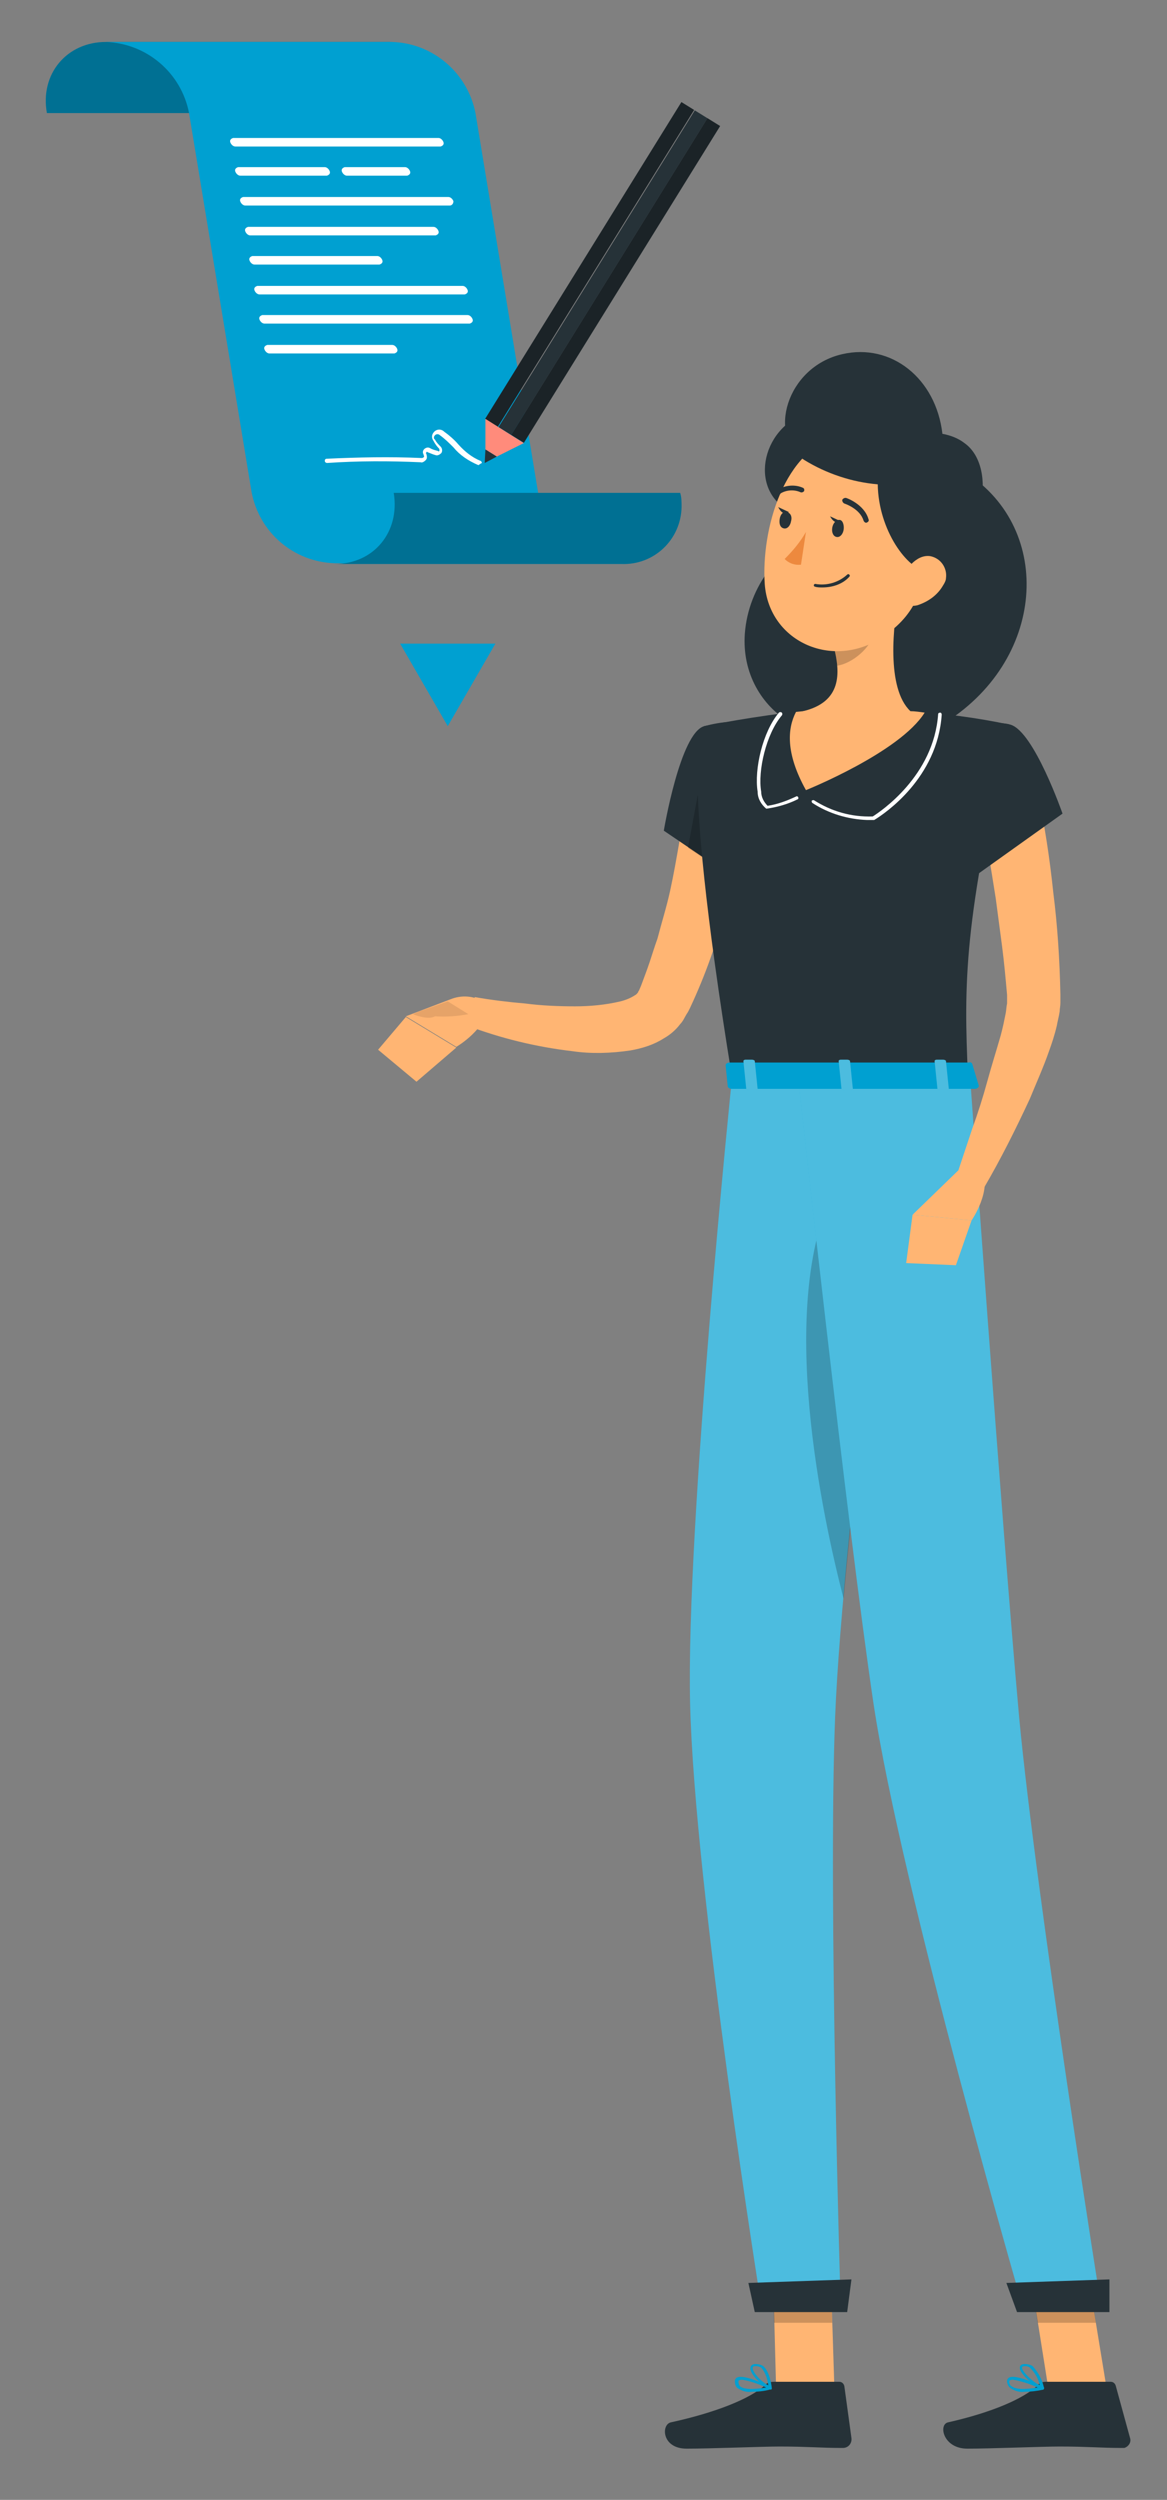 <?xml version="1.0" encoding="utf-8"?>
<!-- Generator: Adobe Illustrator 24.1.2, SVG Export Plug-In . SVG Version: 6.00 Build 0)  -->
<svg version="1.1" id="Calque_1" xmlns="http://www.w3.org/2000/svg" xmlns:xlink="http://www.w3.org/1999/xlink" x="0px" y="0px"
	 viewBox="0 0 164.2 351.5" style="enable-background:new 0 0 164.2 351.5;" xml:space="preserve">
<rect x="0" y="0" width="164.2" height="351.5" fill="#808080" stroke="none"/>
<style type="text/css">
	.st0{display:none;}
	.st1{display:inline;fill:#00A0D1;}
	.st2{display:inline;opacity:0.9;fill:#FFFFFF;enable-background:new    ;}
	.st3{display:inline;fill:#F5F5F5;}
	.st4{fill:#00A0D1;}
	.st5{opacity:0.3;enable-background:new    ;}
	.st6{fill:#FFFFFF;}
	.st7{fill:#263238;}
	.st8{fill:#FF8B7B;}
	.st9{fill:#FFB573;}
	.st10{opacity:0.2;enable-background:new    ;}
	.st11{opacity:0.1;enable-background:new    ;}
	.st12{opacity:0.2;}
	.st13{opacity:0.3;fill:#FFFFFF;enable-background:new    ;}
	.st14{fill:#ED893E;}
	.st15{opacity:0.3;}
	.st16{display:inline;fill:#B55B52;}
	.st17{display:inline;fill:#263238;}
	.st18{display:inline;opacity:0.2;enable-background:new    ;}
	.st19{display:inline;fill:#A02724;}
	.st20{display:inline;opacity:0.3;enable-background:new    ;}
</style>
<g id="freepik--background-simple--inject-49" class="st0">
	<path class="st1" d="M35.6,24.5C-31.2,16.1-81-5.5-137.9,43.7c-38.4,33.2-65.1,89.6-50.1,139.5c27.1,90.2,173.6,211.5,268.7,136.2
		c46.5-36.8,62.3-87.1,118.5-117.3S302,143.7,294.5,69.4c-4.8-47.6-41.9-99.2-94-98.6C137.6-28.6,110.7,33.9,35.6,24.5z"/>
	<path class="st2" d="M35.6,24.5C-31.2,16.1-81-5.5-137.9,43.7c-38.4,33.2-65.1,89.6-50.1,139.5c27.1,90.2,173.6,211.5,268.7,136.2
		c46.5-36.8,62.3-87.1,118.5-117.3S302,143.7,294.5,69.4c-4.8-47.6-41.9-99.2-94-98.6C137.6-28.6,110.7,33.9,35.6,24.5z"/>
</g>
<g id="freepik--Shadow--inject-49" class="st0">
	<ellipse id="freepik--path--inject-49" class="st3" cx="50.3" cy="382.3" rx="193.9" ry="11.3"/>
</g>
<g id="freepik--Agreement--inject-49">
	<path class="st4" d="M46.9,15.9c-0.9-5.5,2.8-10,8.3-10H14.9c-5.5,0-9.3,4.5-8.3,10H46.9z"/>
	<path class="st5" d="M46.9,15.9c-0.9-5.5,2.8-10,8.3-10H14.9c-5.5,0-9.3,4.5-8.3,10H46.9z"/>
	<path class="st4" d="M55.2,5.9H14.9c5.7,0.2,10.6,4.3,11.7,10l8.8,53.3c1.1,5.7,5.9,9.8,11.7,10h20.3c5.5,0,9.3-4.5,8.3-10
		l-8.8-53.3C65.8,10.3,61,6.1,55.2,5.9z"/>
	<path class="st4" d="M55.4,69.3c0.9,5.5-2.8,10-8.3,10h40.3c4.6,0.2,8.4-3.4,8.5-8c0-0.7,0-1.4-0.2-2H55.4z"/>
	<path class="st5" d="M55.4,69.3c0.9,5.5-2.8,10-8.3,10h40.3c4.6,0.2,8.4-3.4,8.5-8c0-0.7,0-1.4-0.2-2H55.4z"/>
	<path class="st6" d="M61.9,20.6H33.1c-0.3,0-0.6-0.3-0.7-0.6l0,0c-0.1-0.3,0.1-0.5,0.4-0.6c0,0,0.1,0,0.1,0h28.8
		c0.3,0,0.6,0.3,0.7,0.6l0,0c0.1,0.3-0.1,0.5-0.4,0.6C62,20.6,61.9,20.6,61.9,20.6z"/>
	<path class="st6" d="M45.9,24.7H33.8c-0.3,0-0.6-0.3-0.7-0.6l0,0c-0.1-0.3,0.1-0.5,0.4-0.6c0,0,0.1,0,0.1,0h12.1
		c0.3,0,0.6,0.3,0.7,0.6l0,0c0.1,0.3-0.1,0.5-0.4,0.6C46,24.7,46,24.7,45.9,24.7z"/>
	<path class="st6" d="M57.2,24.7h-8.4c-0.3,0-0.6-0.3-0.7-0.6l0,0c-0.1-0.3,0.1-0.5,0.4-0.6c0,0,0.1,0,0.1,0H57
		c0.3,0,0.6,0.3,0.7,0.6l0,0c0.1,0.3-0.1,0.5-0.4,0.6C57.2,24.7,57.2,24.7,57.2,24.7z"/>
	<path class="st6" d="M63.3,28.9H34.5c-0.3,0-0.6-0.3-0.7-0.6l0,0c-0.1-0.3,0.1-0.5,0.4-0.6c0,0,0.1,0,0.1,0h28.8
		c0.3,0,0.6,0.3,0.7,0.6l0,0C63.8,28.6,63.6,28.9,63.3,28.9C63.3,28.9,63.3,28.9,63.3,28.9z"/>
	<path class="st6" d="M61.1,33.1H35.2c-0.3,0-0.6-0.3-0.7-0.6l0,0c-0.1-0.3,0.1-0.5,0.4-0.6c0,0,0.1,0,0.1,0h26
		c0.3,0,0.6,0.3,0.7,0.6l0,0c0.1,0.3-0.1,0.5-0.4,0.6C61.2,33.1,61.2,33.1,61.1,33.1z"/>
	<path class="st6" d="M53.3,37.2H35.8c-0.3,0-0.6-0.3-0.7-0.6l0,0c-0.1-0.3,0.1-0.5,0.4-0.6c0,0,0.1,0,0.1,0h17.5
		c0.3,0,0.6,0.3,0.7,0.6l0,0c0.1,0.3-0.1,0.5-0.4,0.6C53.4,37.2,53.3,37.2,53.3,37.2z"/>
	<path class="st6" d="M65.3,41.4H36.5c-0.3,0-0.6-0.3-0.7-0.6l0,0c-0.1-0.3,0.1-0.5,0.4-0.6c0,0,0.1,0,0.1,0h28.8
		c0.3,0,0.6,0.3,0.7,0.6l0,0c0.1,0.3-0.1,0.5-0.4,0.6C65.4,41.4,65.3,41.4,65.3,41.4z"/>
	<path class="st6" d="M66,45.5H37.2c-0.3,0-0.6-0.3-0.7-0.6l0,0c-0.1-0.3,0.1-0.5,0.4-0.6c0,0,0.1,0,0.1,0h28.8
		c0.3,0,0.6,0.3,0.7,0.6l0,0c0.1,0.3-0.1,0.5-0.4,0.6C66.1,45.5,66.1,45.5,66,45.5z"/>
	<path class="st6" d="M55.4,49.7H37.9c-0.3,0-0.6-0.3-0.7-0.6l0,0c-0.1-0.3,0.1-0.5,0.4-0.6c0,0,0.1,0,0.1,0h17.5
		c0.3,0,0.6,0.3,0.7,0.6l0,0c0.1,0.3-0.1,0.5-0.4,0.6C55.5,49.7,55.4,49.7,55.4,49.7z"/>
	<rect x="60.4" y="38.4" transform="matrix(0.527 -0.85 0.85 0.527 7.452 92.259)" class="st7" width="52.4" height="2.1"/>
	<rect x="60.4" y="38.4" transform="matrix(0.527 -0.85 0.85 0.527 7.452 92.259)" class="st5" width="52.4" height="2.1"/>
	<rect x="56.8" y="36.1" transform="matrix(0.527 -0.85 0.85 0.527 7.644 88.15)" class="st7" width="52.4" height="2.1"/>
	<rect x="56.8" y="36.1" transform="matrix(0.527 -0.85 0.85 0.527 7.644 88.15)" class="st5" width="52.4" height="2.1"/>
	<rect x="58.6" y="37.3" transform="matrix(0.527 -0.85 0.85 0.527 7.558 90.213)" class="st7" width="52.4" height="2.1"/>
	<polygon class="st8" points="68.3,63.2 69.9,64.2 73.7,62.3 68.3,58.9 	"/>
	<polygon class="st7" points="68.2,65.1 69.9,64.2 68.3,63.2 	"/>
	<path class="st6" d="M67.3,65.4L67.3,65.4c-1.4-0.6-2.6-1.4-3.5-2.5c-0.6-0.6-1.2-1.2-1.9-1.7c-0.2-0.2-0.5-0.2-0.7,0
		c-0.2,0.2-0.2,0.5,0,0.6c0.2,0.4,0.5,0.7,0.8,1c0.2,0.2,0.3,0.6,0.1,0.9c-0.2,0.2-0.5,0.4-0.8,0.3c-0.4-0.1-0.8-0.3-1.1-0.4
		c-0.1-0.1-0.2-0.1-0.2,0c-0.1,0.1-0.1,0.2,0,0.2l0,0.1c0.1,0.3,0.1,0.6-0.1,0.8c-0.2,0.2-0.5,0.4-0.7,0.3
		c-4.4-0.2-8.8-0.2-13.2,0.1c-0.1,0-0.3-0.1-0.3-0.3s0.1-0.3,0.3-0.3c4.4-0.2,8.8-0.3,13.3-0.1c0.1,0,0.2,0,0.3-0.1
		c0.1-0.1,0.1-0.2,0-0.3l0-0.1c-0.2-0.3-0.1-0.7,0.3-0.9c0.2-0.1,0.4-0.1,0.6,0c0.3,0.2,0.7,0.3,1.1,0.4c0.1,0.1,0.2,0.1,0.2,0
		c0.1-0.1,0-0.2,0-0.3c-0.3-0.3-0.6-0.7-0.8-1.1c-0.3-0.4-0.3-0.9,0.1-1.3c0.4-0.4,1-0.4,1.4,0c0.7,0.5,1.4,1.1,2,1.8
		c0.9,1,1.9,1.8,3.1,2.3c0.1,0,0.2,0.2,0.2,0.3c0,0,0,0,0,0C67.4,65.3,67.4,65.4,67.3,65.4z"/>
	<polygon class="st4" points="63,102.1 69.7,90.5 56.3,90.5 	"/>
</g>
<g id="freepik--character-2--inject-49">
	<path class="st7" d="M138.1,68.1c-2.8-2.5-6.5-3.8-10.3-3.7c-2.4-4.9-7.4-7.8-12.7-6.8c-7.6,1.4-9.9,10.5-4.6,13.9
		c1.7,1.1,3.6,2,5.6,2.6v0.2c-6.3,2.3-10.8,8.1-11.3,14.8c-0.8,11.3,11.4,17.9,18,11.6c0.9-0.9,1.8-1.8,2.6-2.8
		c1.3,1.8,2.7,3.6,4.1,5.6C146,95.9,148.8,77.3,138.1,68.1z"/>
	<path class="st9" d="M104.8,112.1c-0.1,1.4-0.2,2.6-0.4,3.9s-0.4,2.5-0.6,3.8c-0.4,2.5-1,5-1.6,7.4c-1.2,5-2.9,9.8-5.1,14.5
		l-0.2,0.4c-0.1,0.2-0.1,0.2-0.3,0.5c-0.3,0.5-0.5,1-0.9,1.4c-0.6,0.8-1.4,1.5-2.3,2c-1.4,0.9-3,1.4-4.7,1.7
		c-2.7,0.4-5.5,0.5-8.2,0.1c-5.1-0.6-10-1.8-14.8-3.6l1.1-4c2.3,0.4,4.7,0.7,7.1,0.9c2.3,0.3,4.7,0.4,7,0.4c2.1,0,4.3-0.2,6.4-0.7
		c0.8-0.2,1.5-0.5,2.1-0.9c0.2-0.1,0.3-0.3,0.4-0.4c0-0.1,0-0.1,0.1-0.2l0.3-0.7c0.4-1.1,0.8-2.1,1.2-3.3s0.7-2.2,1.1-3.3
		c0.6-2.3,1.3-4.5,1.8-6.8s0.9-4.6,1.3-6.9s0.7-4.7,0.9-6.9L104.8,112.1z"/>
	<path class="st7" d="M99.1,102.1c-3.4,0.9-5.7,14.7-5.7,14.7l9.3,6.3c0,0,8.9-14,6.3-17.7C106.3,101.6,104.1,100.8,99.1,102.1z"/>
	<polygon class="st10" points="99.4,105.2 96.8,119.2 102.1,122.7 	"/>
	<path class="st9" d="M63.4,140.5l-6.3,2.4l7.1,4.3c0,0,4.5-2.6,4.4-6l-0.7-0.4C66.6,140,64.9,139.9,63.4,140.5z"/>
	<path class="st11" d="M63,140.8l-3.1,1.1c-0.6,0.2-1.2,0.4-1.8,0.7c0,0,2.1,0.9,3.1,0.3c1.6,0.1,3.1,0,4.7-0.3L63,140.8z"/>
	<polygon class="st9" points="53.2,147.6 58.6,152.1 64.2,147.3 57.1,143 	"/>
	<polygon class="st9" points="117.4,335.8 109.2,335.8 108.7,316.9 116.8,316.9 	"/>
	<path class="st7" d="M108.9,334.9h9.2c0.3,0,0.6,0.2,0.7,0.6l1,7.3c0.1,0.7-0.4,1.4-1.2,1.4c0,0-0.1,0-0.1,0
		c-3.2,0-4.8-0.2-8.8-0.2c-2.5,0-9.6,0.3-13.1,0.3s-3.6-3.4-2.2-3.7c6.4-1.4,11-3.3,13.1-5.1C107.9,335,108.4,334.9,108.9,334.9z"/>
	<g class="st12">
		<polygon points="108.7,316.9 108.9,326.6 117.1,326.6 116.8,316.9 		"/>
	</g>
	<path class="st7" d="M99.1,102.1c0,0-3.9,1.4,3.9,49.4h33.2c-0.6-13.5-0.6-21.9,5.9-49.6c-4.7-1-9.4-1.6-14.1-1.9
		c-5-0.4-10.1-0.4-15.1,0C106.5,100.6,99.1,102.1,99.1,102.1z"/>
	<path class="st6" d="M122,115.3c-2.7-0.1-5.4-0.9-7.7-2.4c-0.1-0.1-0.1-0.2-0.1-0.3c0,0,0,0,0,0c0.1-0.1,0.2-0.1,0.3-0.1
		c0,0,0,0,0,0c2.5,1.6,5.3,2.4,8.3,2.3c1.1-0.7,8.6-5.7,9.2-14.4c0-0.1,0.1-0.2,0.3-0.2c0,0,0,0,0,0c0.1,0,0.2,0.1,0.2,0.3
		c0,0,0,0,0,0c-0.6,8.9-8,13.9-9.5,14.8c0,0-0.1,0-0.1,0C122.7,115.3,122.3,115.3,122,115.3z"/>
	<path class="st6" d="M107.9,113.7c0,0-0.1,0-0.1,0c-0.7-0.6-1.2-1.4-1.2-2.4c-0.5-3.1,0.7-8.4,3-11.1c0.1-0.1,0.3-0.1,0.4,0
		c0,0,0,0,0,0c0.1,0.1,0.1,0.3,0,0.4c-2.2,2.6-3.4,7.8-2.9,10.7c0,0.8,0.4,1.5,0.9,2c1.4-0.2,2.7-0.7,4-1.3c0.1-0.1,0.3,0,0.3,0.1
		c0.1,0.1,0,0.3-0.1,0.3c0,0,0,0,0,0C110.8,113.1,109.3,113.5,107.9,113.7z"/>
	<path class="st9" d="M126.6,83c-1,4.9-1.9,13.8,1.5,17c0,0-1.3,4.9-10.4,4.9c-9.9,0-4.7-4.9-4.7-4.9c5.4-1.3,5.3-5.3,4.3-9.1
		L126.6,83z"/>
	<path class="st9" d="M128.1,100c-5-0.4-10.1-0.4-15.1,0l-1,0.1c-1.2,2.3-1.5,5.8,1.4,11c0,0,13.2-5.3,16.7-10.9
		C129.4,100.1,128.7,100,128.1,100z"/>
	<path class="st10" d="M122.8,86.2l-5.5,4.7c0.2,0.9,0.4,1.8,0.5,2.7c2.1-0.3,4.9-2.6,5.1-4.7C123,88,123,87.1,122.8,86.2z"/>
	<path class="st9" d="M131.8,74.6c-1.9,7.9-2.5,11.3-7.2,14.7c-7.1,5.1-16.4,1.1-17-7.2c-0.5-7.5,2.6-19.2,11-21
		c6-1.3,11.9,2.4,13.3,8.4C132.2,71.2,132.2,72.9,131.8,74.6z"/>
	<path class="st4" d="M103,151.5c0,0-6.5,63.1-5.9,88c0.6,26,10.1,85.2,10.1,85.2h11.1c0,0-1.8-57.7-0.8-83.2
		c1.1-27.8,9.9-90,9.9-90L103,151.5z"/>
	<path class="st13" d="M103,151.5c0,0-6.5,63.1-5.9,88c0.6,26,10.1,85.2,10.1,85.2h11.1c0,0-1.8-57.7-0.8-83.2
		c1.1-27.8,9.9-90,9.9-90L103,151.5z"/>
	<polygon class="st7" points="119.2,325.1 106.2,325.1 105.3,321 119.8,320.5 	"/>
	<path class="st10" d="M117.4,167.2c-8.2,16.4-1.6,46.4,1.3,57.6c1.5-16.7,4-37.2,5.9-52.3C123.3,164,121.2,159.6,117.4,167.2z"/>
	<polygon class="st9" points="155.7,335.8 147.5,335.8 144.5,316.9 152.6,316.9 	"/>
	<path class="st7" d="M147.1,334.9h9.2c0.3,0,0.6,0.2,0.7,0.6l2,7.3c0.2,0.6-0.2,1.2-0.8,1.4c-0.1,0-0.2,0-0.3,0
		c-3.2,0-4.8-0.2-8.8-0.2c-2.5,0-9.6,0.3-13,0.3s-4.1-3.4-2.7-3.7c6.2-1.4,10.5-3.3,12.5-5.1C146.2,335.1,146.6,334.9,147.1,334.9z"
		/>
	<g class="st12">
		<polygon points="144.5,316.9 146,326.6 154.2,326.6 152.7,316.9 		"/>
	</g>
	<path class="st4" d="M112.3,151.5c0,0,6.9,63.1,10.6,88c3.9,26,21.1,85.2,21.1,85.2h11c0,0-9.2-57.7-11.6-83.2
		c-2.5-27.8-6.9-90-6.9-90L112.3,151.5z"/>
	<path class="st13" d="M112.3,151.5c0,0,6.9,63.1,10.6,88c3.9,26,21.1,85.2,21.1,85.2h11c0,0-9.2-57.7-11.6-83.2
		c-2.5-27.8-6.9-90-6.9-90L112.3,151.5z"/>
	<polygon class="st7" points="156.1,325.1 143.1,325.1 141.6,321 156.1,320.5 	"/>
	<path class="st4" d="M144.2,336.3c-0.7,0.1-1.4-0.1-2-0.5c-0.3-0.2-0.5-0.6-0.5-1c0-0.2,0.1-0.4,0.3-0.5c0.9-0.5,4.4,1.1,4.8,1.3
		c0.1,0,0.1,0.1,0.1,0.2c0,0.1-0.1,0.1-0.1,0.2C145.9,336.2,145,336.3,144.2,336.3z M142.5,334.6c-0.1,0-0.2,0-0.4,0.1
		c-0.1,0-0.1,0.1-0.1,0.2c0,0.2,0.1,0.5,0.3,0.6c0.6,0.5,1.9,0.5,3.7,0.2C144.9,335.2,143.7,334.8,142.5,334.6L142.5,334.6z"/>
	<path class="st4" d="M146.7,336L146.7,336c-1.1-0.5-3.3-2.2-3.2-3.1c0-0.2,0.1-0.5,0.7-0.5c0.4,0,0.8,0.1,1.1,0.3
		c0.8,0.9,1.4,2,1.6,3.1c0,0.1,0,0.1-0.1,0.2C146.8,336,146.7,336,146.7,336z M144.3,332.7h-0.1c-0.4,0-0.4,0.2-0.4,0.2
		c0,0.6,1.5,2,2.5,2.5c-0.2-1-0.7-1.8-1.4-2.5C144.8,332.8,144.5,332.7,144.3,332.7z"/>
	<path class="st7" d="M118.7,74.5c-0.1,0.6-0.5,1.1-1,1s-0.7-0.7-0.6-1.3s0.5-1.1,1-1.1S118.8,73.9,118.7,74.5z"/>
	<path class="st7" d="M111.3,73.3c-0.1,0.6-0.5,1.1-1,1s-0.7-0.6-0.6-1.3s0.5-1.1,1-1S111.5,72.6,111.3,73.3z"/>
	<path class="st7" d="M111,72l-1.5-0.7C109.5,71.3,110.1,72.7,111,72z"/>
	<path class="st14" d="M113.4,74.8c-0.8,1.4-1.8,2.6-3,3.8c0.6,0.6,1.4,0.9,2.3,0.8L113.4,74.8z"/>
	<path class="st7" d="M115.7,82.6c-0.3,0-0.7,0-1-0.1c-0.1,0-0.2-0.1-0.2-0.2c0,0,0,0,0,0c0-0.1,0.1-0.2,0.2-0.2
		c1.6,0.3,3.3-0.2,4.5-1.3c0.1-0.1,0.2-0.1,0.3,0c0,0,0,0,0,0c0.1,0.1,0.1,0.2,0,0.3c0,0,0,0,0,0C118.6,82.1,117.2,82.6,115.7,82.6z
		"/>
	<path class="st7" d="M135.7,62.3c-0.9-0.7-2-1.1-3.1-1.3c-0.9-7.8-7.2-12.8-14.1-11.2c-7.9,1.8-10.6,11.6-5.3,14.9
		c3.1,1.9,6.7,3.1,10.3,3.4c0.1,6.5,4.2,12,7,12.3C138.5,77.1,140.5,65.7,135.7,62.3z"/>
	<path class="st9" d="M132.7,82.3c-0.8,1.4-2.1,2.3-3.6,2.8c-2,0.5-3-1.3-2.4-3.2c0.5-1.7,2.2-4,4.2-3.7c1.5,0.3,2.4,1.7,2.2,3.1
		C133.1,81.6,132.9,82,132.7,82.3z"/>
	<path class="st7" d="M121.9,73.5c-0.2,0-0.3-0.1-0.4-0.3c-0.5-1.7-2.7-2.4-2.7-2.4c-0.2-0.1-0.3-0.3-0.3-0.5
		c0.1-0.2,0.3-0.3,0.5-0.3c0,0,0,0,0,0c0.1,0,2.6,0.9,3.2,3c0.1,0.2,0,0.4-0.3,0.5L121.9,73.5z"/>
	<path class="st7" d="M109.7,69.5c-0.1,0-0.3-0.1-0.3-0.2c-0.1-0.2,0-0.4,0.1-0.5c1.1-0.6,2.4-0.7,3.5-0.2c0.2,0.1,0.2,0.4,0.1,0.5
		c-0.1,0.1-0.3,0.2-0.5,0.1l0,0c-0.9-0.4-2-0.3-2.8,0.2C109.8,69.5,109.8,69.5,109.7,69.5z"/>
	<path class="st9" d="M146,111.4c1,4.7,1.7,9.3,2.2,14.1c0.6,4.7,0.9,9.5,1,14.3c0,0.2,0,0.7,0,1.2s-0.1,0.8-0.1,1.2
		c-0.1,0.7-0.3,1.4-0.4,2c-0.3,1.3-0.7,2.5-1.1,3.6c-0.8,2.3-1.8,4.5-2.7,6.7c-2,4.3-4.1,8.5-6.5,12.6l-3.8-1.8l2.2-6.6
		c0.8-2.2,1.5-4.4,2.1-6.6s1.3-4.4,1.9-6.5c0.3-1.1,0.5-2.1,0.7-3.1c0.1-0.5,0.1-1,0.2-1.4c0-0.2,0-0.4,0-0.6l0-0.6
		c-0.2-2.2-0.4-4.5-0.7-6.8l-0.9-6.8c-0.7-4.5-1.5-9.1-2.2-13.6L146,111.4z"/>
	<path class="st7" d="M142.2,101.9c3.3,1,7.3,12.5,7.3,12.5l-12.9,9.2c0,0-4.7-9.6-3.3-13.9C134.7,105.2,138.4,100.7,142.2,101.9z"
		/>
	<path class="st4" d="M105.8,336.3c-0.7,0.1-1.4-0.1-2-0.5c-0.3-0.2-0.4-0.6-0.4-1c0-0.2,0.1-0.4,0.3-0.5c1-0.5,4.3,1.1,4.6,1.3
		c0.1,0,0.1,0.1,0.1,0.2c0,0.1-0.1,0.1-0.1,0.2C107.6,336.2,106.7,336.3,105.8,336.3z M104.4,334.6c-0.1,0-0.2,0-0.4,0.1
		c-0.1,0-0.1,0.1-0.1,0.2c0,0.2,0.1,0.5,0.2,0.6c0.5,0.5,1.9,0.5,3.7,0.2C106.7,335.2,105.6,334.8,104.4,334.6L104.4,334.6z"/>
	<path class="st4" d="M108.4,336L108.4,336c-1.1-0.5-3-2.2-2.8-3.1c0-0.2,0.2-0.5,0.7-0.5c0.4,0,0.8,0.1,1.1,0.3
		c1,0.9,1.2,3.1,1.2,3.1c0,0.1,0,0.1-0.1,0.2C108.5,336,108.4,336,108.4,336z M106.4,332.7h-0.1c-0.4,0-0.4,0.2-0.4,0.2
		c-0.1,0.6,1.2,2,2.2,2.5c-0.1-0.9-0.4-1.8-1-2.5C106.9,332.8,106.7,332.7,106.4,332.7L106.4,332.7z"/>
	<path class="st7" d="M118.3,73.3l-1.5-0.7C116.8,72.6,117.4,73.9,118.3,73.3z"/>
	<path class="st4" d="M136.8,149.6l0.9,3c0.1,0.2-0.2,0.5-0.5,0.5h-34.2c-0.3,0-0.5-0.1-0.6-0.3l-0.3-3c0-0.2,0.2-0.4,0.6-0.4h33.7
		C136.5,149.3,136.7,149.4,136.8,149.6z"/>
	<path class="st4" d="M132.3,153.3h0.9c0.2,0,0.3-0.1,0.3-0.2l-0.4-3.9c0-0.1-0.2-0.2-0.4-0.2h-0.9c-0.2,0-0.3,0.1-0.3,0.2l0.4,3.9
		C131.9,153.2,132.1,153.3,132.3,153.3z"/>
	<g class="st15">
		<path class="st6" d="M132.3,153.3h0.9c0.2,0,0.3-0.1,0.3-0.2l-0.4-3.9c0-0.1-0.2-0.2-0.4-0.2h-0.9c-0.2,0-0.3,0.1-0.3,0.2l0.4,3.9
			C131.9,153.2,132.1,153.3,132.3,153.3z"/>
	</g>
	<path class="st4" d="M105.4,153.3h0.9c0.2,0,0.3-0.1,0.3-0.2l-0.4-3.9c0-0.1-0.2-0.2-0.4-0.2h-0.9c-0.2,0-0.3,0.1-0.3,0.2l0.4,3.9
		C105.1,153.2,105.2,153.3,105.4,153.3z"/>
	<path class="st13" d="M105.4,153.3h0.9c0.2,0,0.3-0.1,0.3-0.2l-0.4-3.9c0-0.1-0.2-0.2-0.4-0.2h-0.9c-0.2,0-0.3,0.1-0.3,0.2l0.4,3.9
		C105.1,153.2,105.2,153.3,105.4,153.3z"/>
	<path class="st4" d="M118.8,153.3h0.9c0.2,0,0.3-0.1,0.3-0.2l-0.4-3.9c0-0.1-0.2-0.2-0.4-0.2h-0.9c-0.2,0-0.3,0.1-0.3,0.2l0.4,3.9
		C118.5,153.2,118.7,153.3,118.8,153.3z"/>
	<path class="st13" d="M118.8,153.3h0.9c0.2,0,0.3-0.1,0.3-0.2l-0.4-3.9c0-0.1-0.2-0.2-0.4-0.2h-0.9c-0.2,0-0.3,0.1-0.3,0.2l0.4,3.9
		C118.5,153.2,118.7,153.3,118.8,153.3z"/>
	<path class="st9" d="M134.8,164.6l-6.4,6.2l8.3,0.8c0,0,3-4.3,1.4-7.4L134.8,164.6z"/>
	<polygon class="st9" points="127.5,177.6 134.5,177.9 136.7,171.6 128.4,170.8 	"/>
</g>
<g id="freepik--character-1--inject-49" class="st0">
	<path class="st1" d="M-34.4,375.2c0.8,0.1,1.6-0.1,2.2-0.5c0.2-0.2,0.2-0.5,0.1-0.8c-0.1-0.2-0.3-0.4-0.5-0.4
		c-1.2-0.3-4,1.1-4.1,1.2c-0.1,0-0.1,0.1-0.1,0.2c0,0.1,0.1,0.1,0.1,0.1C-35.9,375.1-35.2,375.2-34.4,375.2z M-33,373.7
		c0.1,0,0.2,0,0.3,0c0.1,0,0.2,0.1,0.3,0.2c0.1,0.2,0,0.3,0,0.4c-0.4,0.5-2.3,0.5-3.6,0.3C-35.1,374.2-34.1,373.9-33,373.7
		L-33,373.7z"/>
	<path class="st1" d="M-36.6,375L-36.6,375c1-0.4,3-2,3-2.8c0-0.2-0.1-0.4-0.6-0.5c-0.4,0-0.7,0.1-1,0.3c-0.8,0.8-1.3,1.8-1.6,2.8
		C-36.7,374.8-36.7,374.9-36.6,375C-36.7,375-36.6,375-36.6,375z M-34.4,372h0.1c0.3,0,0.3,0.1,0.3,0.2c0,0.5-1.4,1.8-2.4,2.3
		c0.2-0.9,0.7-1.6,1.3-2.3C-34.8,372-34.6,372-34.4,372L-34.4,372z"/>
	<polygon class="st16" points="-44.6,374.8 -37.3,374.8 -34.1,357.8 -41.4,357.8 	"/>
	<path class="st17" d="M-37.2,373.9h-8c-0.3,0-0.6,0.2-0.7,0.5l-2.4,6.5c-0.2,0.5,0,1,0.4,1.2c0.1,0.1,0.3,0.1,0.4,0.1
		c2.9,0,7.1-0.2,10.8-0.2c4.3,0,3.9,0.2,8.9,0.2c3,0,4.3-3,3.1-3.3c-5.6-1.3-6.2-1.4-10.7-4.5C-36,374.2-36.6,374-37.2,373.9z"/>
	<polygon class="st18" points="-34.1,357.8 -35.7,366.6 -43.1,366.6 -41.4,357.8 	"/>
	<path class="st16" d="M-33.5,191.5l4.8,5.1l-7.8,2.7c0,0-2.8-4.1-0.6-6.9L-33.5,191.5z"/>
	<polygon class="st16" points="-27.3,203.6 -34.9,204.7 -36.5,199.3 -28.7,196.6 	"/>
	<path class="st17" d="M-62.3,233.4l37.5,1.6c1.8,0,3.4-1.2,3.8-3l4.5-22.9c0.3-1.4-0.5-2.9-2-3.2c-0.2,0-0.4-0.1-0.6-0.1l-37.5-1.6
		c-1.8,0-3.4,1.2-3.8,3l-4.5,22.9c-0.3,1.4,0.5,2.9,2,3.2C-62.7,233.4-62.5,233.4-62.3,233.4z"/>
	<path class="st1" d="M-59.8,240.5l46.3,2c2.2,0.1,4-1.6,4.2-3.7l2.4-28.4c0.2-2-1.3-3.9-3.3-4.1c-0.1,0-0.2,0-0.2,0l-46.3-2
		c-2.2-0.1-4,1.6-4.3,3.7l-2.4,28.4c-0.2,2,1.3,3.9,3.4,4.1C-59.9,240.4-59.8,240.4-59.8,240.5z"/>
	<path class="st18" d="M-59.8,240.5l46.3,2c2.2,0.1,4-1.6,4.2-3.7l2.4-28.4c0.2-2-1.3-3.9-3.3-4.1c-0.1,0-0.2,0-0.2,0l-46.3-2
		c-2.2-0.1-4,1.6-4.3,3.7l-2.4,28.4c-0.2,2,1.3,3.9,3.4,4.1C-59.9,240.4-59.8,240.4-59.8,240.5z"/>
	<path class="st1" d="M-25.8,213.8h-0.1l-13.4-0.6l0,0c-1.4,0-2.5-1.2-2.5-2.7c0-0.1,0-0.1,0-0.2l0.5-6.1c0.3-2.6,2.5-4.6,5.1-4.5
		l9,0.4c2.6,0.1,4.7,2.3,4.6,5c0,0.1,0,0.2,0,0.2l-0.5,5.9C-23.3,212.7-24.4,213.8-25.8,213.8z M-38.8,210.2l12.7,0.6l0.5-5.6
		c0.1-1-0.6-1.9-1.6-2c0,0-0.1,0-0.1,0l-9-0.4c-1,0-1.9,0.7-2,1.8L-38.8,210.2z"/>
	<path class="st1" d="M-8.5,242.7l-46.3-2c-2.2-0.1-3.9-1.9-4-4.1l-0.6-28.5c-0.1-2,1.5-3.7,3.5-3.8c0.1,0,0.2,0,0.4,0l46.3,2
		c2.2,0.1,3.9,1.9,4,4.1l0.6,28.5c0.1,2-1.5,3.7-3.5,3.8C-8.3,242.7-8.4,242.7-8.5,242.7z"/>
	<path class="st1" d="M-22.2,135.6c-0.5,1-1.1,2.1-1.6,3.2s-1,2.3-1.6,3.4c-1,2.3-2,4.6-2.9,6.8s-1.7,4.6-2.4,6.9
		c-0.3,1.1-0.7,2.3-0.9,3.4c-0.1,0.6-0.3,1.1-0.4,1.7l-0.2,0.8c-0.1,0.3-0.1,0.6-0.1,0.8c0,0.4-0.1,0.8-0.1,1.4s-0.1,1.1-0.1,1.7
		c0,1.2,0,2.4,0,3.6c0.1,2.5,0.2,5,0.4,7.6c0.3,5.1,0.7,10.3,1.1,15.4l-9.2,1.5c-1.2-5.2-2.2-10.4-3.1-15.7c-0.4-2.6-0.8-5.3-1.1-8
		c-0.1-1.4-0.3-2.8-0.4-4.2c-0.1-0.7-0.1-1.5-0.1-2.2s0-1.6,0.1-2.5c0-0.4,0.1-0.8,0.1-1.2l0.1-1.1c0.1-0.7,0.2-1.5,0.3-2.2
		c0.2-1.4,0.5-2.8,0.8-4.2c0.6-2.8,1.4-5.5,2.3-8.1s1.8-5.2,2.9-7.8c0.5-1.3,1-2.5,1.6-3.8s1.1-2.5,1.8-3.8L-22.2,135.6z"/>
	<path class="st17" d="M-2.2,187.9c0,0-7.1,54.9-11.2,77.3c-4.3,23.3-19.3,99.6-19.3,99.6h-12.5c0,0,6.3-74.9,9.1-97.8
		c3.1-25,8-79.1,8-79.1L-2.2,187.9z"/>
	<path class="st1" d="M-29.6,359.9c0.1,0-1.5,5.2-1.5,5.2h-15.1l0.3-4.6L-29.6,359.9z"/>
	<path class="st17" d="M3.8,96.7c0,0.6,0.3,1.1,0.7,1.1s0.7-0.5,0.7-1.1S5,95.6,4.6,95.6S3.8,96.1,3.8,96.7z"/>
	<path class="st19" d="M4.1,97.8c0.8,1.9,1.8,3.7,3,5.3c-0.9,0.6-2,0.8-3,0.6V97.8z"/>
	<path class="st17" d="M1.6,93.3c0.1,0,0.1,0,0.2-0.1c0.7-0.6,1.7-0.8,2.6-0.5c0.2,0.1,0.4,0,0.5-0.2c0.1-0.2,0-0.4-0.2-0.5
		c0,0,0,0,0,0c-1.1-0.4-2.4-0.2-3.3,0.6c-0.2,0.1-0.2,0.3-0.1,0.5C1.4,93.2,1.5,93.3,1.6,93.3z"/>
	<path class="st16" d="M-15.9,103.6c1,5.4,2.1,15.2-1.7,18.8c0,0,1.5,5.4,11.5,5.4c11,0,5.2-5.4,5.2-5.4c-6-1.4-5.8-5.9-4.8-10.1
		L-15.9,103.6z"/>
	<path class="st17" d="M-19,124.3c-0.8-1.7-1.6-3.7,0.1-4.3c2-0.7,12.8-1.4,16.5-0.1c2,0.6,3.2,2.7,2.7,4.7c0,0,0,0,0,0L-19,124.3z"
		/>
	<path class="st1" d="M-32,124.5c-6.4,2.9-10.4,25.1-10.4,25.1l12.6,4c2.5-5.8,4.5-11.9,6.2-18C-21.4,126.3-25.4,121.5-32,124.5z"/>
	<path class="st16" d="M46.3,179.3h7.8l-1.4,9.3c0,0-6.1-0.2-8.8-4.8L46.3,179.3z"/>
	<polygon class="st16" points="61.4,182.5 57.5,189.7 52.7,188.6 54,179.3 	"/>
	<path class="st16" d="M-16.9,95.4c0.5,7.6,0.4,12.1,4.2,16.1c5.8,5.9,15.2,2.4,17.1-5.2C6,99.4,4.9,88-2.5,85
		c-5.3-2.2-11.4,0.3-13.6,5.7C-16.8,92.1-17,93.8-16.9,95.4z"/>
	<path class="st17" d="M-17.8,105.8c0,0-6.9-10.4-5.4-17.2c1.4-6.2,15.3-8.4,21.1-7.8c6.2,0.7,8.6,3.3,5.2,8.7
		c-2,0.9-4.1,1.7-6.3,2.1c0,0,3.4,4.2,3.5,7c-1,0.5-4.1,1.8-4.1,1.8s-4.4,10.8-4.5,10.8c-1.7-0.2-5.6-0.3-7,0.3
		C-16.3,109.6-17.1,107.7-17.8,105.8z"/>
	<path class="st16" d="M-6.8,99.3c0.5,1.8,1.6,3.4,3.1,4.6c2,1.5,3.5,0.1,3.3-2.2c-0.1-2-1.3-5.2-3.5-5.9S-7.4,97.1-6.8,99.3z"/>
	<path class="st20" d="M-7.5,208.5c-9.8,2.3-8,37.8-6.1,58.1c0.1-0.5,0.2-0.9,0.2-1.3c2.4-13.3,5.9-38.2,8.4-56.1
		C-5.8,208.7-6.6,208.4-7.5,208.5z"/>
	<path class="st1" d="M2,375.2c0.9,0,1.9-0.1,2.2-0.5c0.2-0.2,0.2-0.5,0-0.8c-0.1-0.2-0.3-0.4-0.6-0.4c-1.2-0.3-3.8,1.1-3.9,1.2
		c-0.1,0-0.1,0.1-0.1,0.2c0,0.1,0.1,0.1,0.1,0.1C0.5,375.1,1.3,375.2,2,375.2z M3.2,373.7c0.1,0,0.2,0,0.3,0c0.1,0,0.3,0.1,0.3,0.2
		c0.1,0.2,0.1,0.3,0,0.4c-0.3,0.5-2.2,0.5-3.6,0.3C1.2,374.2,2.2,373.9,3.2,373.7L3.2,373.7z"/>
	<path class="st1" d="M-0.2,375L-0.2,375c1-0.4,2.7-2,2.6-2.8c0-0.2-0.2-0.4-0.6-0.5c-0.4,0-0.7,0.1-1,0.3c-0.9,0.8-1.1,2.8-1.1,2.8
		c0,0.1,0,0.1,0.1,0.2C-0.3,375-0.3,375-0.2,375z M1.6,372h0.1c0.3,0,0.3,0.1,0.3,0.2c0.1,0.5-1.1,1.8-2,2.3c0.1-0.8,0.4-1.6,1-2.3
		C1.2,372.1,1.4,372,1.6,372L1.6,372z"/>
	<polygon class="st16" points="-8.3,374.8 -0.9,374.8 -0.2,357.8 -7.5,357.8 	"/>
	<path class="st17" d="M-1,373.9h-8c-0.3,0-0.6,0.2-0.6,0.5l-1.4,6.5c-0.1,0.6,0.2,1.1,0.8,1.3c0.1,0,0.2,0,0.2,0
		c2.9,0,7.1-0.2,10.7-0.2c4.3,0,7.9,0.2,12.9,0.2c3,0,3.9-3,2.6-3.3c-5.7-1.3-10.4-1.4-15.4-4.5C0.3,374.2-0.3,374-1,373.9z"/>
	<polygon class="st18" points="-0.2,357.8 -0.6,366.6 -7.9,366.6 -7.6,357.8 	"/>
	<path class="st17" d="M10.9,187.9c0,0,1,54.9,0.2,77.3c-0.8,23.3-9,99.6-9,99.6h-12.4c0,0-0.5-74.9-1-97.8
		c-0.6-25-3.6-79.1-3.6-79.1L10.9,187.9z"/>
	<path class="st1" d="M4.6,359.9c0.1,0-0.7,5.2-0.7,5.2h-15.1l-0.4-4.6L4.6,359.9z"/>
	<path class="st1" d="M10.5,124.4c0,0,8.8,13.4,1.4,68.1h-41.5c-0.3-6,4.7-40.1-1.1-68.5c4.3-0.8,8.7-1.4,13.1-1.7
		c5.6-0.3,11.1-0.3,16.7,0C3,122.8,6.8,123.4,10.5,124.4z"/>
	<path class="st18" d="M14.9,152.4L6.2,138c0,0,3.3,20.4,8.3,29.7C14.8,161.9,14.9,156.8,14.9,152.4z"/>
	<path class="st1" d="M18.6,134.9c1.4,4.6,3,9.3,4.6,13.8s3.3,9.1,5.1,13.5l0.7,1.6c0.1,0.1,0.1,0.2,0.2,0.4c0,0.1,0.1,0.2,0.1,0.3
		c0.4,0.7,1,1.3,1.5,1.8c1.6,1.5,3.3,2.8,5.1,4c1.9,1.3,3.9,2.6,5.9,3.8s4.2,2.4,6.2,3.5l-3.9,9.1c-4.9-1.8-9.7-4-14.3-6.5
		c-2.5-1.4-4.8-2.9-7-4.7c-1.3-1.1-2.5-2.3-3.6-3.6c-0.3-0.4-0.6-0.8-0.9-1.3s-0.6-1.1-0.7-1.3l-0.9-1.8c-2.3-4.7-4.3-9.3-6.2-14
		s-3.6-9.4-5.3-14.3L18.6,134.9z"/>
	<path class="st1" d="M0.7,127.7c-2.6,6.5,13.1,32.9,13.1,32.9l10.2-9.7c0,0-2.2-8.3-5.2-18.2C15.8,122.9,3.1,121.5,0.7,127.7z"/>
</g>
</svg>
